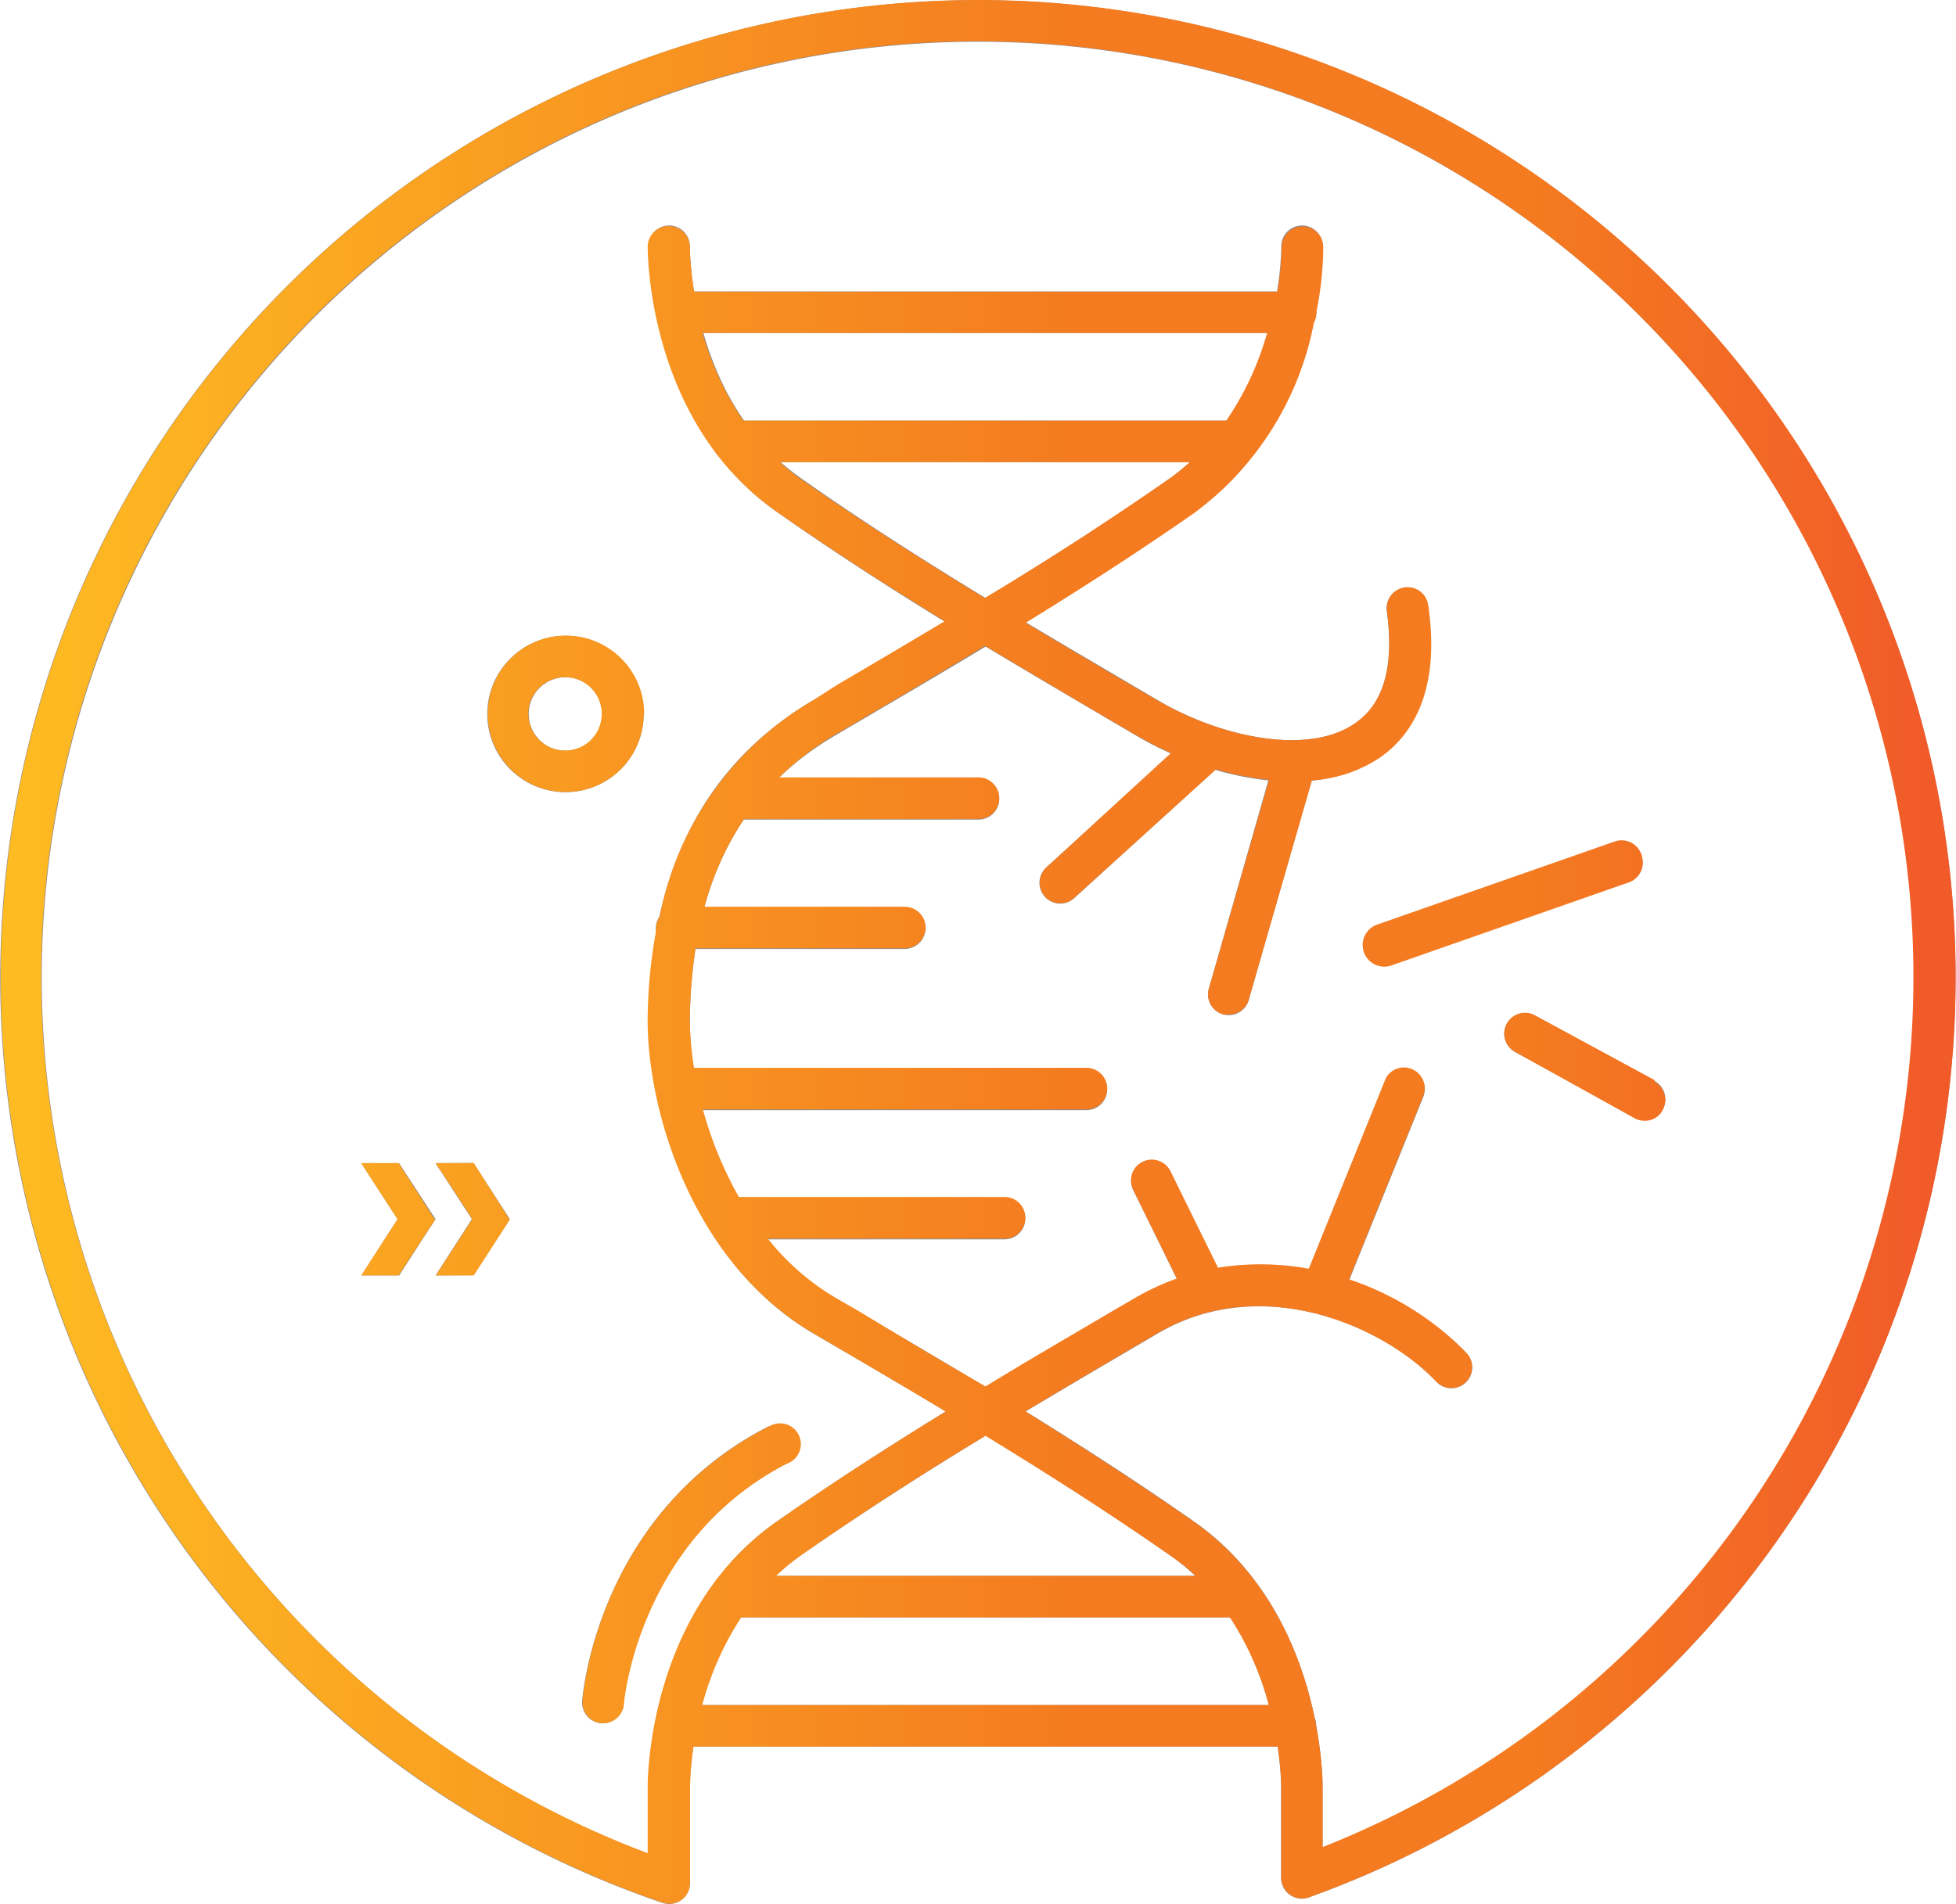 <?xml version="1.0" encoding="UTF-8"?> <svg xmlns="http://www.w3.org/2000/svg" data-name="Layer 1" viewBox="0 0 117.78 114.67"><defs><linearGradient id="a" x1=".05" y1="60.98" x2="117.78" y2="60.98" gradientTransform="matrix(1 0 0 -1 0 118.31)" gradientUnits="userSpaceOnUse"><stop offset="0" stop-color="#febc22"></stop><stop offset=".55" stop-color="#f47b20"></stop><stop offset=".78" stop-color="#f47b20"></stop><stop offset=".99" stop-color="#f15a29"></stop></linearGradient></defs><path d="M84.74 36.63c1.57 11.14-9 10.55-15.67 6.61S54.87 35 47.52 29.83s-7.23-15-7.23-15" fill="none" stroke="#948a85" stroke-linecap="round" stroke-linejoin="round" stroke-width="2.5"></path><path d="M87.4 82.36c-3.72-3.92-11.63-7.06-18.33-3.12s-14.2 8.28-21.55 13.4-7.23 15-7.23 15v5.78a57.62 57.62 0 1 1 38.1-.32v-5.46s.13-9.85-7.23-15-14.84-9.49-21.54-13.4-9.42-12.6-9.33-18c.13-7.62 2.63-14.06 9.33-18S63.81 35 71.17 29.83s7.23-15 7.23-15M78.01 18.8H40.74M74.54 26.58h-30.4M65.42 65.61H40.74M60.49 73.39H44.14M40.74 103.94h37.27M44.22 96.16h30.39M40.74 55.9h13.74M44.22 48.11h14.7M72.64 45.16l-8.8 8.01M69.36 71.13l3.28 6.67M84.54 65.61L79.61 77.8M78.01 45.82l-4.02 14.07M83.36 56.94l14.29-5.03M91.83 62.26l7.2 3.94M36.3 102.54s.75-10.42 10.42-15.46" fill="none" stroke="#948a85" stroke-linecap="round" stroke-linejoin="round" stroke-width="2.5"></path><path fill="#948984" d="M21.75 70.05l.75 1.16 1.44 2.22-.44.68-1.74 2.7h2.28l1.74-2.7.45-.68-2.2-3.38h-2.28z"></path><path fill="#948984" d="M28.51 70.04l-2.29.01.75 1.15 1.44 2.22-.44.69-1.74 2.7h.61l1.67-.01 1.75-2.7.44-.68-2.19-3.38z"></path><circle cx="34.05" cy="43" r="3.46" fill="none" stroke="#948a85" stroke-linecap="round" stroke-linejoin="round" stroke-width="2.5"></circle><g data-name="Layer 1"><path d="M26.23 70.05L27 71.2l1.44 2.22-.44.69-1.75 2.7h2.28l1.72-2.66.44-.69-2.16-3.41zM58.89 0a58.87 58.87 0 0 0-19 114.58 1.14 1.14 0 0 0 .41.07 1.23 1.23 0 0 0 1.25-1.23v-5.81a19.59 19.59 0 0 1 .21-2.42h35.17a16.63 16.63 0 0 1 .22 2.43v5.46a1.27 1.27 0 0 0 1.27 1.26 1.42 1.42 0 0 0 .41-.08A58.87 58.87 0 0 0 58.89 0zM42.28 102.69a18.39 18.39 0 0 1 2.35-5.28h29.43a18 18 0 0 1 2.34 5.28zm4.45-7.78a13.71 13.71 0 0 1 1.5-1.24c3.69-2.57 7.45-5 11.11-7.2 3.66 2.24 7.42 4.63 11.11 7.2A12.93 12.93 0 0 1 72 94.91zm32.91 16.36v-3.63c0-.43 0-10.58-7.77-16-3.37-2.35-6.78-4.54-10.13-6.64 2.21-1.33 4.37-2.6 6.43-3.81l1.52-.89c6.21-3.66 13.56-.5 16.79 2.9a1.25 1.25 0 0 0 1.82-1.72 17.57 17.57 0 0 0-7.07-4.43l4.45-11a1.25 1.25 0 0 0-2.19-1.19 1.12 1.12 0 0 0-.11.25l-4.57 11.3a16.2 16.2 0 0 0-5.47-.06l-2.86-5.81a1.25 1.25 0 0 0-2.25 1.1L70.86 77a15.7 15.7 0 0 0-2.43 1.12l-1.51.88c-2.42 1.43-5 2.92-7.58 4.5-2.61-1.5-5.15-3.03-7.57-4.5l-1.54-.89a14.79 14.79 0 0 1-4-3.52h14.26a1.25 1.25 0 1 0 0-2.5h-16a23.2 23.2 0 0 1-2.17-5.28h23.1a1.25 1.25 0 0 0 0-2.5H41.79a18.88 18.88 0 0 1-.25-3.1 31.34 31.34 0 0 1 .34-4.1h12.6a1.25 1.25 0 0 0 0-2.5H42.42a18 18 0 0 1 2.38-5.29h14.12a1.25 1.25 0 0 0 0-2.5h-12a17.8 17.8 0 0 1 3.31-2.55l1.48-.86c2.43-1.43 5-2.94 7.61-4.52 2.62 1.58 5.18 3.09 7.61 4.52l1.48.86a20.8 20.8 0 0 0 2.1 1.08L63 52.25a1.25 1.25 0 0 0-.07 1.75 1.2 1.2 0 0 0 .91.4 1.24 1.24 0 0 0 .84-.32l8.55-7.75a17.32 17.32 0 0 0 3.19.63l-3.63 12.59a1.25 1.25 0 0 0 .86 1.54 1 1 0 0 0 .35 0 1.24 1.24 0 0 0 1.2-.91L79 47a8.4 8.4 0 0 0 4-1.31c1.81-1.21 3.8-3.8 3-9.23a1.25 1.25 0 0 0-2.49.19.78.78 0 0 0 0 .16c.47 3.33-.19 5.62-2 6.8-2.88 1.93-8.14.73-11.85-1.45l-1.43-.82c-2.08-1.22-4.25-2.5-6.47-3.83 3.35-2.06 6.76-4.25 10.13-6.6a18.6 18.6 0 0 0 7.23-11.49 1.13 1.13 0 0 0 .15-.57.14.14 0 0 0 0-.09 20.1 20.1 0 0 0 .41-3.87 1.25 1.25 0 0 0-2.5 0 18.43 18.43 0 0 1-.26 2.68H41.8a18.43 18.43 0 0 1-.26-2.68 1.27 1.27 0 0 0-1.24-1.27 1.26 1.26 0 0 0-1.3 1.19c0 .43 0 10.58 7.76 16 3.37 2.35 6.79 4.54 10.13 6.6-2.22 1.33-4.39 2.61-6.47 3.83l-1.42.91a19.35 19.35 0 0 0-9.28 13.07 1.33 1.33 0 0 0-.22.67 1.08 1.08 0 0 0 0 .21 30.3 30.3 0 0 0-.5 5.11c-.09 5.27 2.48 14.71 10 19.1l1.51.89c2.07 1.21 4.23 2.48 6.43 3.81-3.34 2.06-6.76 4.25-10.13 6.6C39 97.05 39 107.2 39 107.61v4a56.37 56.37 0 1 1 40.6-.35zm-8-83.44a13.09 13.09 0 0 1-1.23 1c-3.7 2.57-7.46 5-11.12 7.19-3.66-2.23-7.42-4.62-11.11-7.19a13.09 13.09 0 0 1-1.23-1zm-26.89-2.5a18.28 18.28 0 0 1-2.45-5.28h34a17.93 17.93 0 0 1-2.46 5.28zm-23 44.72l.75 1.16 1.44 2.22-.44.68-1.74 2.7H24l1.74-2.66.45-.68L24 70.05zm77.88-5l-7.2-3.9a1.25 1.25 0 1 0-1.2 2.2l7.2 4a1.27 1.27 0 0 0 .6.15 1.19 1.19 0 0 0 1.09-.65 1.26 1.26 0 0 0-.49-1.7zm-.8-13.61a1.26 1.26 0 0 0-1.6-.76l-14.29 5a1.3 1.3 0 0 0 .83 2.47l14.29-5a1.26 1.26 0 0 0 .8-1.59v-.07zm-62.6 52.34h.1a1.25 1.25 0 0 0 1.24-1.16c0-.1.85-9.8 9.76-14.45a1.25 1.25 0 1 0-1-2.27l-.13.06C36 91.26 35.11 102 35.08 102.44a1.25 1.25 0 0 0 1.15 1.34zM38.79 43a4.71 4.71 0 1 0-4.72 4.7 4.7 4.7 0 0 0 4.69-4.7zm-4.71 2.2a2.21 2.21 0 1 1 2.15-2.27V43a2.2 2.2 0 0 1-2.18 2.2z" fill="url(#a)"></path></g></svg> 